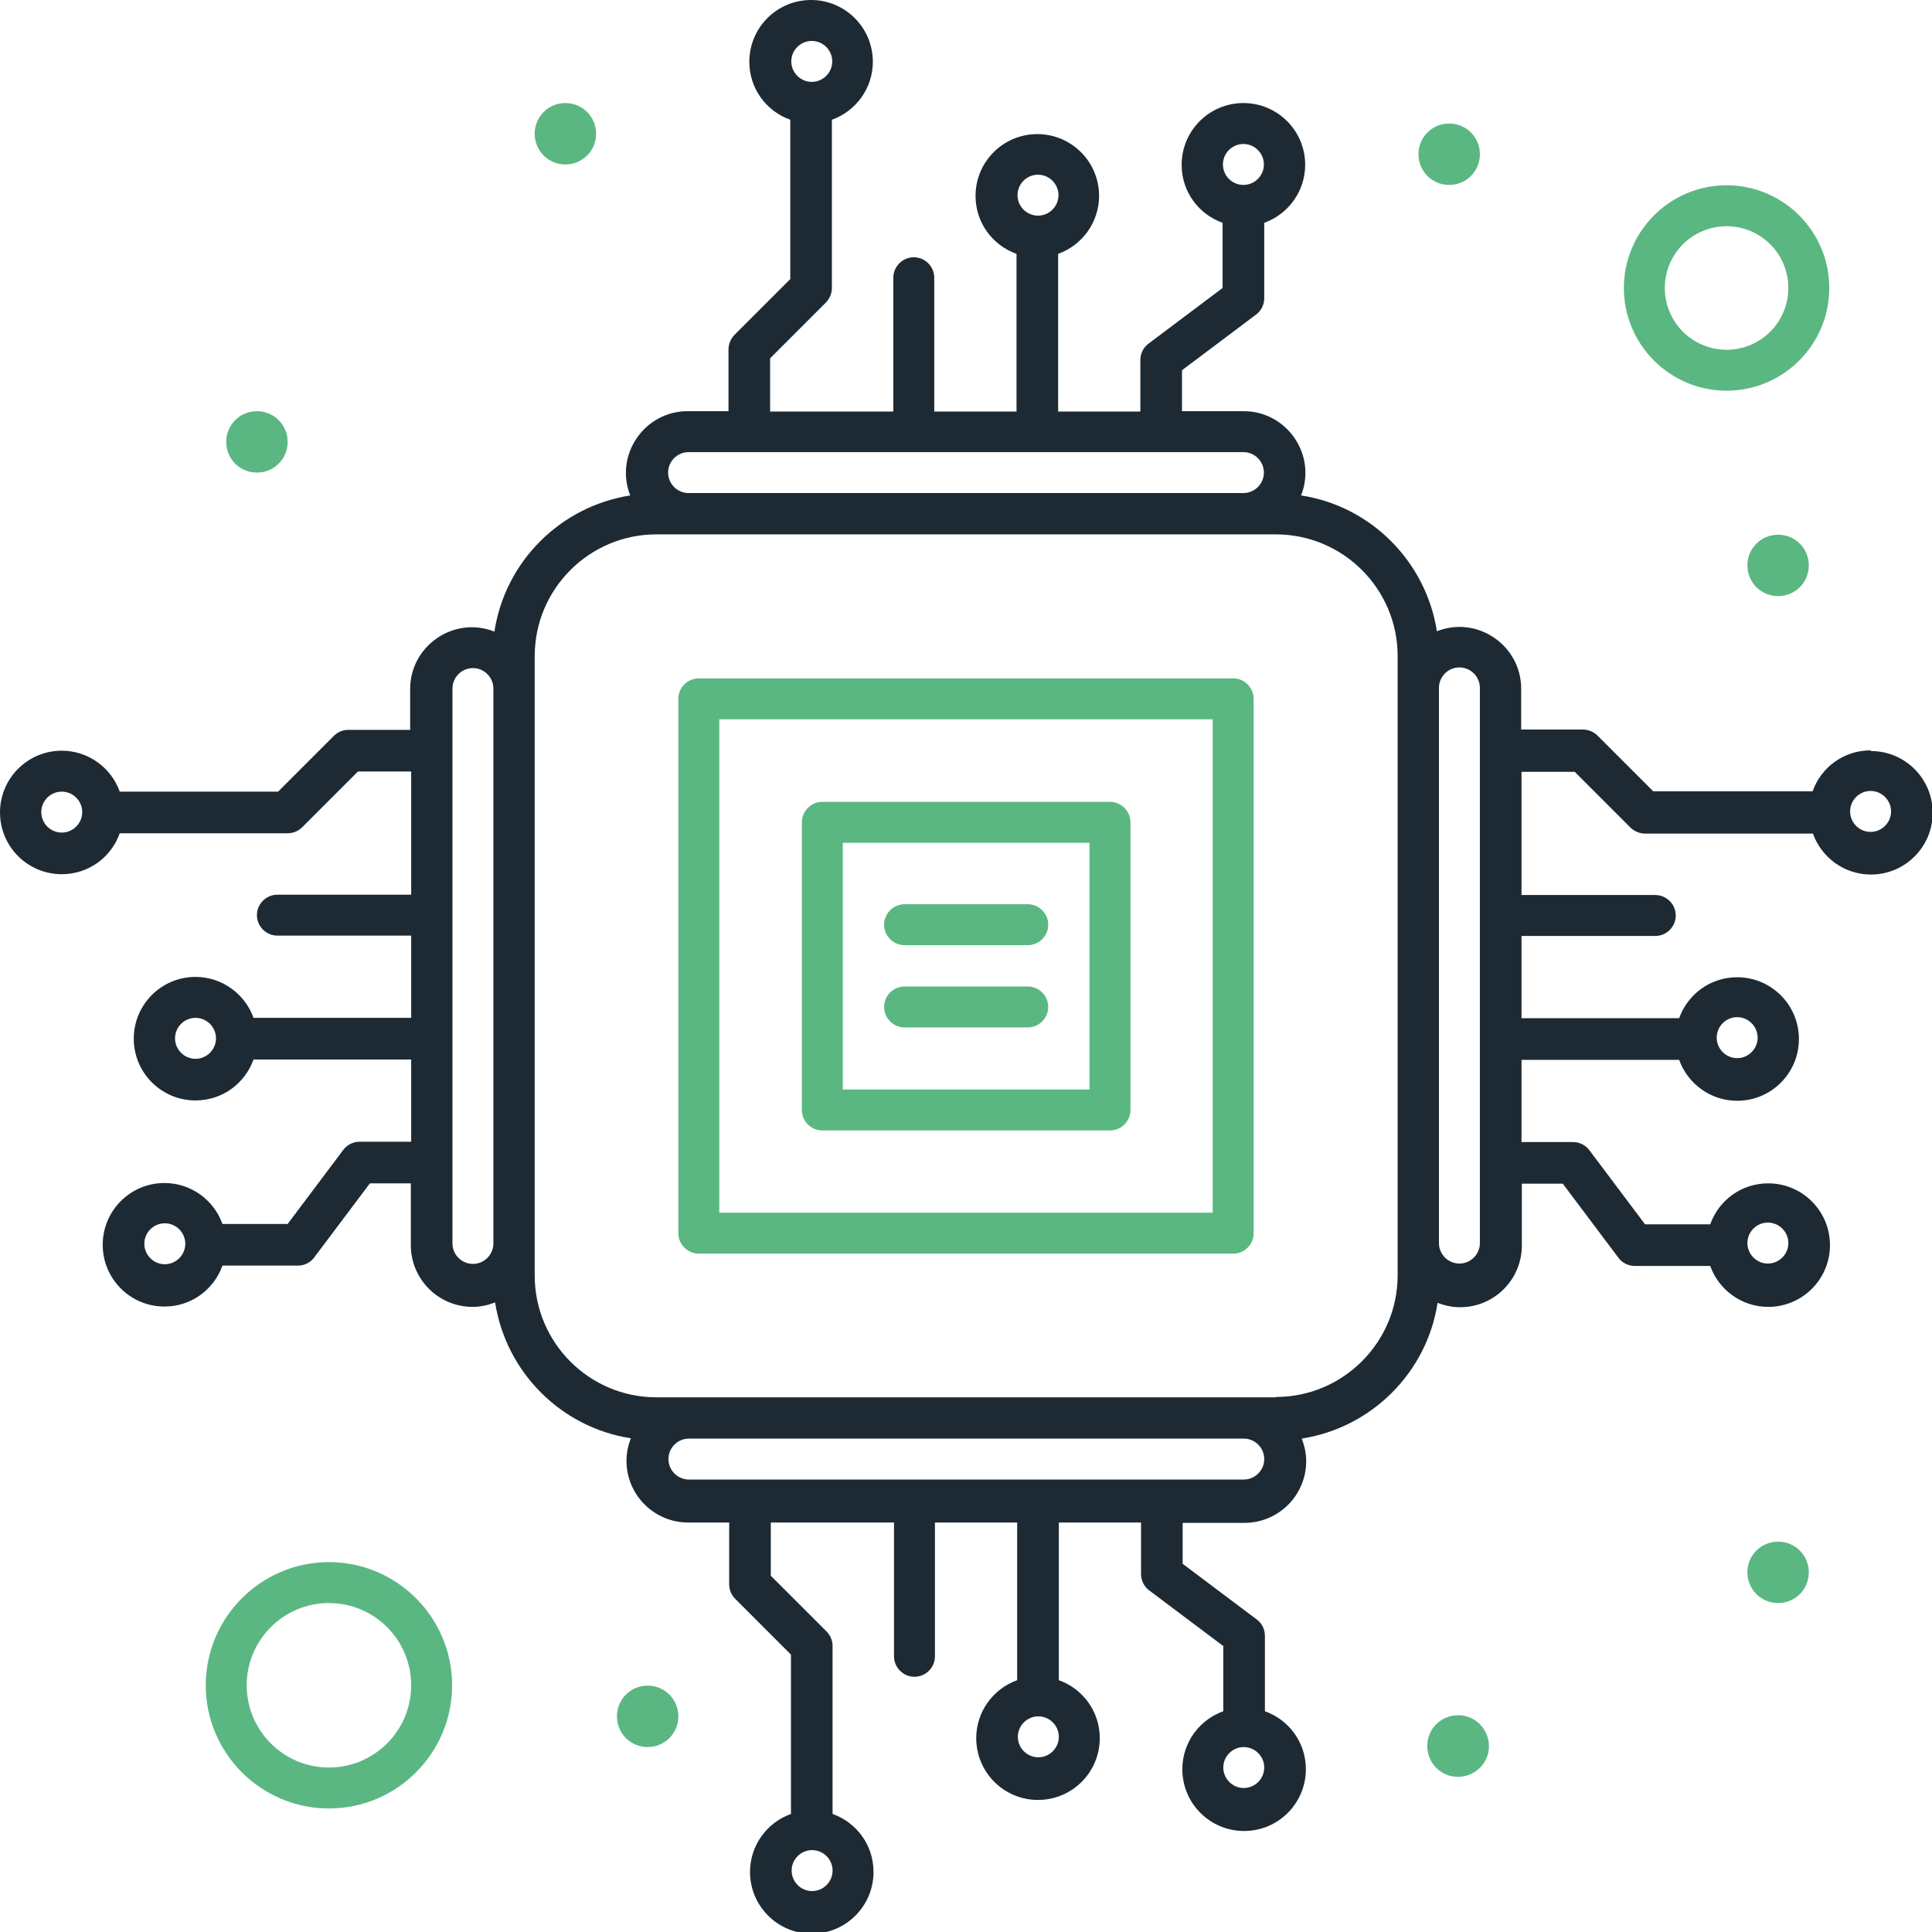 <svg xmlns="http://www.w3.org/2000/svg" width="68" height="68" viewBox="0 0 68 68" fill="none"><g clip-path="url(#clip0_4_468)"><path d="M28.944 39.789H39.068C39.464 39.789 39.789 39.465 39.789 39.068V28.944C39.789 28.547 39.464 28.223 39.068 28.223H28.944C28.547 28.223 28.223 28.547 28.223 28.944V39.068C28.223 39.465 28.547 39.789 28.944 39.789ZM29.664 29.665H38.347V38.348H29.664V29.665Z" fill="#5BB782"></path><path d="M43.404 23.876H24.596C24.2 23.876 23.875 24.2 23.875 24.596V43.404C23.875 43.8 24.2 44.124 24.596 44.124H43.404C43.8 44.124 44.124 43.8 44.124 43.404V24.596C44.124 24.2 43.8 23.876 43.404 23.876ZM42.683 42.683H25.317V25.317H42.683V42.683Z" fill="#5BB782"></path><path d="M36.174 31.826H31.838C31.442 31.826 31.118 32.151 31.118 32.547C31.118 32.943 31.442 33.267 31.838 33.267H36.174C36.57 33.267 36.894 32.943 36.894 32.547C36.894 32.151 36.57 31.826 36.174 31.826Z" fill="#5BB782"></path><path d="M36.174 34.721H31.838C31.442 34.721 31.118 35.045 31.118 35.441C31.118 35.837 31.442 36.162 31.838 36.162H36.174C36.57 36.162 36.894 35.837 36.894 35.441C36.894 35.045 36.57 34.721 36.174 34.721Z" fill="#5BB782"></path><path d="M65.838 26.41C64.889 26.41 64.097 27.01 63.797 27.851H58.188L56.23 25.893C56.098 25.761 55.906 25.677 55.714 25.677H53.54V24.236C53.54 22.723 52.003 21.654 50.574 22.218C50.189 19.756 48.244 17.811 45.794 17.438C46.358 16.009 45.289 14.472 43.776 14.472H41.602V13.031L44.208 11.073C44.389 10.941 44.497 10.725 44.497 10.497V7.842C45.337 7.542 45.938 6.738 45.938 5.801C45.938 4.6 44.965 3.627 43.764 3.627C42.563 3.627 41.59 4.6 41.59 5.801C41.59 6.75 42.191 7.542 43.031 7.842V10.136L40.425 12.094C40.245 12.226 40.137 12.442 40.137 12.67V14.484H37.243V8.935C38.083 8.635 38.684 7.83 38.684 6.894C38.684 5.693 37.711 4.72 36.51 4.72C35.309 4.72 34.336 5.693 34.336 6.894C34.336 7.842 34.937 8.635 35.778 8.935V14.484H32.883V9.776C32.883 9.38 32.559 9.055 32.163 9.055C31.766 9.055 31.442 9.38 31.442 9.776V14.484H27.106V12.61L29.064 10.653C29.196 10.521 29.28 10.329 29.28 10.136V4.215C30.121 3.915 30.721 3.111 30.721 2.174C30.721 0.973 29.748 0 28.547 0C27.346 0 26.374 0.973 26.374 2.174C26.374 3.123 26.974 3.915 27.815 4.215V9.824L25.857 11.782C25.725 11.914 25.641 12.106 25.641 12.298V14.472H24.2C22.687 14.472 21.618 16.009 22.182 17.438C19.72 17.823 17.775 19.768 17.402 22.23C15.973 21.666 14.436 22.735 14.436 24.248V25.689H12.262C12.07 25.689 11.89 25.761 11.746 25.905L9.788 27.863H4.215C3.915 27.022 3.111 26.422 2.174 26.422C0.973 26.422 0 27.395 0 28.596C0 29.797 0.973 30.769 2.174 30.769C3.123 30.769 3.915 30.169 4.215 29.328H10.124C10.316 29.328 10.497 29.256 10.641 29.112L12.598 27.154H14.472V31.49H9.764C9.368 31.49 9.043 31.814 9.043 32.211C9.043 32.607 9.368 32.931 9.764 32.931H14.472V35.825H8.923C8.623 34.985 7.818 34.384 6.882 34.384C5.681 34.384 4.708 35.357 4.708 36.558C4.708 37.759 5.681 38.732 6.882 38.732C7.83 38.732 8.623 38.131 8.923 37.291H14.472V40.185H12.658C12.43 40.185 12.214 40.293 12.082 40.473L10.124 43.08H7.83C7.53 42.239 6.726 41.638 5.789 41.638C4.588 41.638 3.615 42.611 3.615 43.812C3.615 45.013 4.588 45.986 5.789 45.986C6.738 45.986 7.53 45.385 7.83 44.545H10.485C10.713 44.545 10.929 44.437 11.061 44.256L13.019 41.65H14.46V43.824C14.46 45.025 15.433 45.998 16.634 45.998C16.91 45.998 17.174 45.938 17.426 45.842C17.811 48.304 19.756 50.249 22.206 50.622C22.11 50.862 22.05 51.138 22.05 51.414C22.05 52.615 23.023 53.588 24.224 53.588H25.665V55.762C25.665 55.954 25.737 56.134 25.881 56.278L27.839 58.236V63.845C26.998 64.145 26.398 64.95 26.398 65.886C26.398 67.087 27.37 68.06 28.572 68.06C29.773 68.06 30.745 67.087 30.745 65.886C30.745 64.938 30.145 64.145 29.304 63.845V57.936C29.304 57.744 29.232 57.563 29.088 57.419L27.13 55.462V53.588H31.466V58.296C31.466 58.692 31.79 59.017 32.187 59.017C32.583 59.017 32.907 58.692 32.907 58.296V53.588H35.801V59.137C34.961 59.437 34.36 60.242 34.36 61.178C34.36 62.379 35.333 63.352 36.534 63.352C37.735 63.352 38.708 62.379 38.708 61.178C38.708 60.23 38.107 59.437 37.267 59.137V53.588H40.161V55.402C40.161 55.63 40.269 55.846 40.449 55.978L43.056 57.936V60.23C42.215 60.53 41.614 61.334 41.614 62.271C41.614 63.472 42.587 64.445 43.788 64.445C44.989 64.445 45.962 63.472 45.962 62.271C45.962 61.322 45.361 60.53 44.521 60.23V57.575C44.521 57.347 44.413 57.131 44.232 56.999L41.626 55.041V53.6H43.8C45.001 53.6 45.974 52.627 45.974 51.426C45.974 51.15 45.914 50.886 45.818 50.634C48.28 50.249 50.225 48.304 50.598 45.854C50.838 45.95 51.114 46.01 51.39 46.01C52.591 46.01 53.564 45.037 53.564 43.836V41.662H55.005L56.963 44.269C57.095 44.449 57.311 44.557 57.539 44.557H60.194C60.494 45.397 61.298 45.998 62.235 45.998C63.436 45.998 64.409 45.025 64.409 43.824C64.409 42.623 63.436 41.65 62.235 41.65C61.286 41.65 60.494 42.251 60.194 43.092H57.9L55.942 40.485C55.81 40.305 55.594 40.197 55.366 40.197H53.552V37.303H59.101C59.401 38.143 60.206 38.744 61.142 38.744C62.343 38.744 63.316 37.771 63.316 36.57C63.316 35.369 62.343 34.396 61.142 34.396C60.194 34.396 59.401 34.997 59.101 35.837H53.552V32.943H58.26C58.656 32.943 58.981 32.619 58.981 32.222C58.981 31.826 58.656 31.502 58.26 31.502H53.552V27.166H55.426L57.383 29.124C57.515 29.256 57.708 29.34 57.9 29.34H63.809C64.109 30.181 64.913 30.781 65.85 30.781C67.051 30.781 68.024 29.808 68.024 28.608C68.024 27.407 67.051 26.434 65.85 26.434L65.838 26.41ZM43.764 5.068C44.16 5.068 44.485 5.392 44.485 5.789C44.485 6.185 44.16 6.509 43.764 6.509C43.368 6.509 43.043 6.185 43.043 5.789C43.043 5.392 43.368 5.068 43.764 5.068ZM36.534 6.149C36.93 6.149 37.255 6.473 37.255 6.87C37.255 7.266 36.93 7.59 36.534 7.59C36.138 7.59 35.813 7.266 35.813 6.87C35.813 6.473 36.138 6.149 36.534 6.149ZM28.572 1.441C28.968 1.441 29.292 1.765 29.292 2.162C29.292 2.558 28.968 2.882 28.572 2.882C28.175 2.882 27.851 2.558 27.851 2.162C27.851 1.765 28.175 1.441 28.572 1.441ZM2.174 29.304C1.777 29.304 1.453 28.98 1.453 28.584C1.453 28.187 1.777 27.863 2.174 27.863C2.57 27.863 2.894 28.187 2.894 28.584C2.894 28.98 2.57 29.304 2.174 29.304ZM6.882 37.267C6.485 37.267 6.161 36.942 6.161 36.546C6.161 36.15 6.485 35.825 6.882 35.825C7.278 35.825 7.602 36.15 7.602 36.546C7.602 36.942 7.278 37.267 6.882 37.267ZM5.801 44.497C5.404 44.497 5.08 44.172 5.08 43.776C5.08 43.38 5.404 43.056 5.801 43.056C6.197 43.056 6.521 43.38 6.521 43.776C6.521 44.172 6.197 44.497 5.801 44.497ZM28.584 66.559C28.187 66.559 27.863 66.235 27.863 65.838C27.863 65.442 28.187 65.118 28.584 65.118C28.98 65.118 29.304 65.442 29.304 65.838C29.304 66.235 28.98 66.559 28.584 66.559ZM36.546 61.851C36.15 61.851 35.825 61.527 35.825 61.13C35.825 60.734 36.15 60.41 36.546 60.41C36.942 60.41 37.267 60.734 37.267 61.13C37.267 61.527 36.942 61.851 36.546 61.851ZM43.776 62.932C43.38 62.932 43.056 62.608 43.056 62.211C43.056 61.815 43.38 61.491 43.776 61.491C44.172 61.491 44.497 61.815 44.497 62.211C44.497 62.608 44.172 62.932 43.776 62.932ZM62.223 43.031C62.62 43.031 62.944 43.356 62.944 43.752C62.944 44.148 62.62 44.473 62.223 44.473C61.827 44.473 61.503 44.148 61.503 43.752C61.503 43.356 61.827 43.031 62.223 43.031ZM61.142 35.801C61.539 35.801 61.863 36.126 61.863 36.522C61.863 36.918 61.539 37.243 61.142 37.243C60.746 37.243 60.422 36.918 60.422 36.522C60.422 36.126 60.746 35.801 61.142 35.801ZM24.236 15.913H43.764C44.16 15.913 44.485 16.237 44.485 16.634C44.485 17.03 44.16 17.354 43.764 17.354H24.236C23.84 17.354 23.515 17.03 23.515 16.634C23.515 16.237 23.84 15.913 24.236 15.913ZM16.646 44.485C16.249 44.485 15.925 44.16 15.925 43.764V24.236C15.925 23.84 16.249 23.515 16.646 23.515C17.042 23.515 17.366 23.84 17.366 24.236V43.764C17.366 44.16 17.042 44.485 16.646 44.485ZM43.776 52.075H24.248C23.852 52.075 23.527 51.751 23.527 51.354C23.527 50.958 23.852 50.634 24.248 50.634H43.776C44.172 50.634 44.497 50.958 44.497 51.354C44.497 51.751 44.172 52.075 43.776 52.075ZM44.905 49.181H23.107C20.741 49.181 18.82 47.259 18.82 44.893V23.095C18.82 20.729 20.741 18.808 23.107 18.808H44.905C47.271 18.808 49.193 20.729 49.193 23.095C49.193 23.227 49.193 24.296 49.193 24.224V43.752V44.881C49.193 47.247 47.271 49.169 44.905 49.169V49.181ZM52.087 43.752C52.087 44.148 51.763 44.473 51.366 44.473C50.97 44.473 50.646 44.148 50.646 43.752V24.212C50.646 23.816 50.97 23.491 51.366 23.491C51.763 23.491 52.087 23.816 52.087 24.212V43.74V43.752ZM65.838 29.28C65.442 29.28 65.118 28.956 65.118 28.559C65.118 28.163 65.442 27.839 65.838 27.839C66.234 27.839 66.559 28.163 66.559 28.559C66.559 28.956 66.234 29.28 65.838 29.28Z" fill="#1E2A33"></path><path d="M60.77 13.751C62.764 13.751 64.385 12.13 64.385 10.136C64.385 8.143 62.764 6.521 60.77 6.521C58.777 6.521 57.155 8.143 57.155 10.136C57.155 12.13 58.777 13.751 60.77 13.751ZM60.77 7.963C61.971 7.963 62.944 8.935 62.944 10.136C62.944 11.337 61.971 12.31 60.77 12.31C59.569 12.31 58.596 11.337 58.596 10.136C58.596 8.935 59.569 7.963 60.77 7.963Z" fill="#5BB782"></path><path d="M11.578 54.981C9.188 54.981 7.242 56.927 7.242 59.317C7.242 61.707 9.188 63.652 11.578 63.652C13.968 63.652 15.913 61.707 15.913 59.317C15.913 56.927 13.968 54.981 11.578 54.981ZM11.578 62.211C9.98 62.211 8.683 60.914 8.683 59.317C8.683 57.719 9.98 56.422 11.578 56.422C13.175 56.422 14.472 57.719 14.472 59.317C14.472 60.914 13.175 62.211 11.578 62.211Z" fill="#5BB782"></path><path d="M52.087 5.428C52.087 6.029 51.607 6.509 51.006 6.509C50.406 6.509 49.925 6.029 49.925 5.428C49.925 4.828 50.406 4.348 51.006 4.348C51.607 4.348 52.087 4.828 52.087 5.428Z" fill="#5BB782"></path><path d="M63.664 19.9C63.664 20.501 63.184 20.981 62.583 20.981C61.983 20.981 61.502 20.501 61.502 19.9C61.502 19.3 61.983 18.82 62.583 18.82C63.184 18.82 63.664 19.3 63.664 19.9Z" fill="#5BB782"></path><path d="M63.664 55.342C63.664 55.942 63.184 56.422 62.583 56.422C61.983 56.422 61.502 55.942 61.502 55.342C61.502 54.741 61.983 54.261 62.583 54.261C63.184 54.261 63.664 54.741 63.664 55.342Z" fill="#5BB782"></path><path d="M23.876 60.41C23.876 61.01 23.395 61.491 22.795 61.491C22.194 61.491 21.714 61.01 21.714 60.41C21.714 59.809 22.194 59.329 22.795 59.329C23.395 59.329 23.876 59.809 23.876 60.41Z" fill="#5BB782"></path><path d="M20.981 4.708C20.981 5.308 20.501 5.789 19.9 5.789C19.3 5.789 18.819 5.308 18.819 4.708C18.819 4.107 19.3 3.627 19.9 3.627C20.501 3.627 20.981 4.107 20.981 4.708Z" fill="#5BB782"></path><path d="M10.124 15.553C10.124 16.153 9.644 16.634 9.043 16.634C8.443 16.634 7.962 16.153 7.962 15.553C7.962 14.952 8.443 14.472 9.043 14.472C9.644 14.472 10.124 14.952 10.124 15.553Z" fill="#5BB782"></path><path d="M50.55 60.686C50.129 61.106 50.129 61.791 50.55 62.223C50.97 62.644 51.654 62.644 52.087 62.223C52.519 61.803 52.507 61.118 52.087 60.686C51.667 60.266 50.982 60.266 50.55 60.686Z" fill="#5BB782"></path></g><defs><clipPath id="clip0_4_468"><rect width="68" height="68" fill="white"></rect></clipPath></defs></svg>